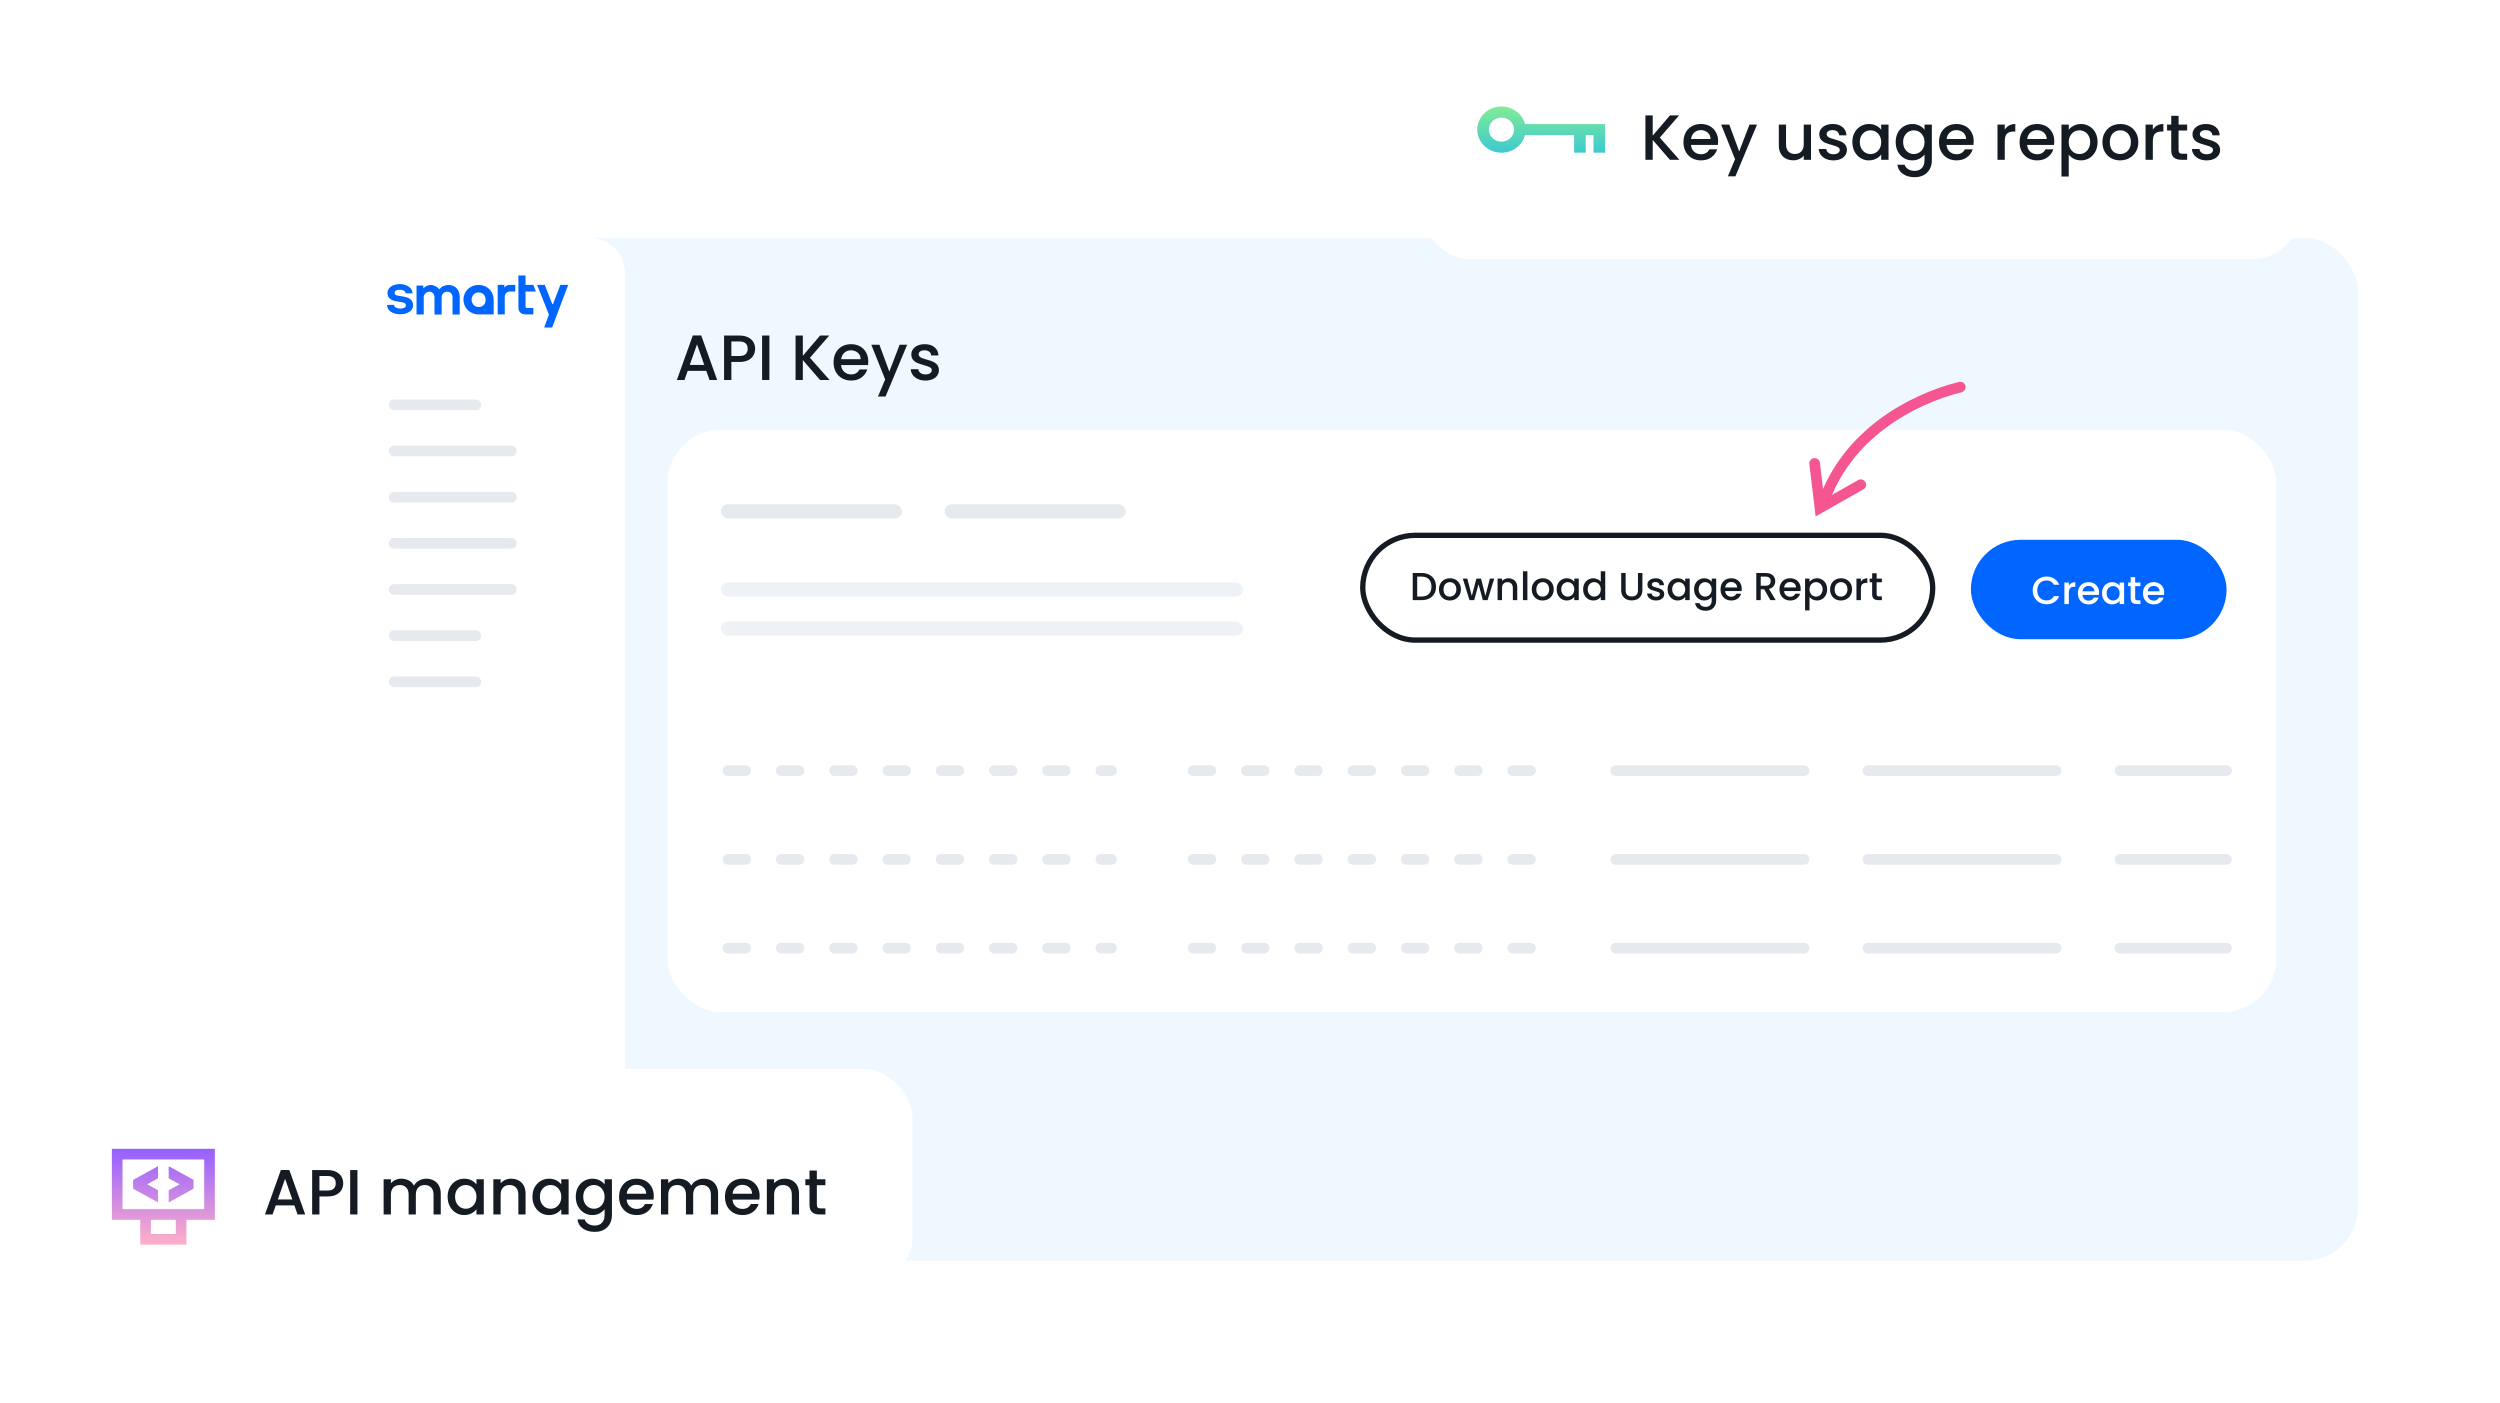 <svg width="704" height="395" viewBox="0 0 704 395" fill="none" xmlns="http://www.w3.org/2000/svg">
<g filter="url(#filter0_d_10022_366)">
<rect x="135" y="47" width="529" height="288" rx="15" fill="#EFF7FF"/>
<path d="M198.892 84.444H193.654L192.754 87H190.612L195.094 74.472H197.47L201.952 87H199.792L198.892 84.444ZM198.316 82.77L196.282 76.956L194.23 82.77H198.316ZM212.649 78.216C212.649 78.852 212.499 79.452 212.199 80.016C211.899 80.58 211.419 81.042 210.759 81.402C210.099 81.75 209.253 81.924 208.221 81.924H205.953V87H203.901V74.49H208.221C209.181 74.49 209.991 74.658 210.651 74.994C211.323 75.318 211.821 75.762 212.145 76.326C212.481 76.89 212.649 77.52 212.649 78.216ZM208.221 80.25C209.001 80.25 209.583 80.076 209.967 79.728C210.351 79.368 210.543 78.864 210.543 78.216C210.543 76.848 209.769 76.164 208.221 76.164H205.953V80.25H208.221ZM216.658 74.49V87H214.606V74.49H216.658ZM230.922 87L226.08 81.402V87H224.028V74.49H226.08V80.196L230.94 74.49H233.514L228.078 80.754L233.604 87H230.922ZM244.508 81.798C244.508 82.17 244.484 82.506 244.436 82.806H236.858C236.918 83.598 237.212 84.234 237.74 84.714C238.268 85.194 238.916 85.434 239.684 85.434C240.788 85.434 241.568 84.972 242.024 84.048H244.238C243.938 84.96 243.392 85.71 242.6 86.298C241.82 86.874 240.848 87.162 239.684 87.162C238.736 87.162 237.884 86.952 237.128 86.532C236.384 86.1 235.796 85.5 235.364 84.732C234.944 83.952 234.734 83.052 234.734 82.032C234.734 81.012 234.938 80.118 235.346 79.35C235.766 78.57 236.348 77.97 237.092 77.55C237.848 77.13 238.712 76.92 239.684 76.92C240.62 76.92 241.454 77.124 242.186 77.532C242.918 77.94 243.488 78.516 243.896 79.26C244.304 79.992 244.508 80.838 244.508 81.798ZM242.366 81.15C242.354 80.394 242.084 79.788 241.556 79.332C241.028 78.876 240.374 78.648 239.594 78.648C238.886 78.648 238.28 78.876 237.776 79.332C237.272 79.776 236.972 80.382 236.876 81.15H242.366ZM255.456 77.082L249.372 91.662H247.248L249.264 86.838L245.358 77.082H247.644L250.434 84.642L253.332 77.082H255.456ZM260.604 87.162C259.824 87.162 259.122 87.024 258.498 86.748C257.886 86.46 257.4 86.076 257.04 85.596C256.68 85.104 256.488 84.558 256.464 83.958H258.588C258.624 84.378 258.822 84.732 259.182 85.02C259.554 85.296 260.016 85.434 260.568 85.434C261.144 85.434 261.588 85.326 261.9 85.11C262.224 84.882 262.386 84.594 262.386 84.246C262.386 83.874 262.206 83.598 261.846 83.418C261.498 83.238 260.94 83.04 260.172 82.824C259.428 82.62 258.822 82.422 258.354 82.23C257.886 82.038 257.478 81.744 257.13 81.348C256.794 80.952 256.626 80.43 256.626 79.782C256.626 79.254 256.782 78.774 257.094 78.342C257.406 77.898 257.85 77.55 258.426 77.298C259.014 77.046 259.686 76.92 260.442 76.92C261.57 76.92 262.476 77.208 263.16 77.784C263.856 78.348 264.228 79.122 264.276 80.106H262.224C262.188 79.662 262.008 79.308 261.684 79.044C261.36 78.78 260.922 78.648 260.37 78.648C259.83 78.648 259.416 78.75 259.128 78.954C258.84 79.158 258.696 79.428 258.696 79.764C258.696 80.028 258.792 80.25 258.984 80.43C259.176 80.61 259.41 80.754 259.686 80.862C259.962 80.958 260.37 81.084 260.91 81.24C261.63 81.432 262.218 81.63 262.674 81.834C263.142 82.026 263.544 82.314 263.88 82.698C264.216 83.082 264.39 83.592 264.402 84.228C264.402 84.792 264.246 85.296 263.934 85.74C263.622 86.184 263.178 86.532 262.602 86.784C262.038 87.036 261.372 87.162 260.604 87.162Z" fill="#151B23"/>
<rect x="188" y="101" width="453" height="164" rx="15" fill="white"/>
<rect x="203" y="122" width="51" height="4" rx="2" fill="#E6E9ED"/>
<rect x="203" y="144.001" width="147" height="4" rx="2" fill="#EEF2F6"/>
<rect x="203" y="155.001" width="147" height="4" rx="2" fill="#EEF2F6"/>
<rect x="266" y="122" width="51" height="4" rx="2" fill="#E6E9ED"/>
<path d="M205 197H313" stroke="#E6E9ED" stroke-width="3" stroke-linecap="round" stroke-dasharray="5 10"/>
<path d="M205 222H313" stroke="#E6E9ED" stroke-width="3" stroke-linecap="round" stroke-dasharray="5 10"/>
<path d="M205 247H313" stroke="#E6E9ED" stroke-width="3" stroke-linecap="round" stroke-dasharray="5 10"/>
<path d="M336 197H436" stroke="#E6E9ED" stroke-width="3" stroke-linecap="round" stroke-dasharray="5 10"/>
<path d="M336 222H436" stroke="#E6E9ED" stroke-width="3" stroke-linecap="round" stroke-dasharray="5 10"/>
<path d="M336 247H436" stroke="#E6E9ED" stroke-width="3" stroke-linecap="round" stroke-dasharray="5 10"/>
<path d="M455 197H508" stroke="#E6E9ED" stroke-width="3" stroke-linecap="round"/>
<path d="M455 222H508" stroke="#E6E9ED" stroke-width="3" stroke-linecap="round"/>
<path d="M455 247H508" stroke="#E6E9ED" stroke-width="3" stroke-linecap="round"/>
<path d="M526 197H579" stroke="#E6E9ED" stroke-width="3" stroke-linecap="round"/>
<path d="M526 222H579" stroke="#E6E9ED" stroke-width="3" stroke-linecap="round"/>
<path d="M526 247H579" stroke="#E6E9ED" stroke-width="3" stroke-linecap="round"/>
<path d="M597 197H627" stroke="#E6E9ED" stroke-width="3" stroke-linecap="round"/>
<path d="M597 222H627" stroke="#E6E9ED" stroke-width="3" stroke-linecap="round"/>
<path d="M597 247H627" stroke="#E6E9ED" stroke-width="3" stroke-linecap="round"/>
<rect x="383.75" y="130.75" width="160.5" height="29.5" rx="14.75" stroke="#151B23" stroke-width="1.5"/>
<path d="M400.322 141.355C401.136 141.355 401.847 141.513 402.456 141.828C403.072 142.136 403.545 142.583 403.875 143.17C404.212 143.749 404.381 144.428 404.381 145.205C404.381 145.982 404.212 146.657 403.875 147.229C403.545 147.801 403.072 148.241 402.456 148.549C401.847 148.85 401.136 149 400.322 149H397.825V141.355H400.322ZM400.322 147.977C401.217 147.977 401.902 147.735 402.379 147.251C402.856 146.767 403.094 146.085 403.094 145.205C403.094 144.318 402.856 143.625 402.379 143.126C401.902 142.627 401.217 142.378 400.322 142.378H399.079V147.977H400.322ZM408.253 149.099C407.681 149.099 407.164 148.971 406.702 148.714C406.24 148.45 405.877 148.083 405.613 147.614C405.349 147.137 405.217 146.587 405.217 145.964C405.217 145.348 405.352 144.802 405.624 144.325C405.895 143.848 406.265 143.482 406.735 143.225C407.204 142.968 407.728 142.84 408.308 142.84C408.887 142.84 409.411 142.968 409.881 143.225C410.35 143.482 410.72 143.848 410.992 144.325C411.263 144.802 411.399 145.348 411.399 145.964C411.399 146.58 411.259 147.126 410.981 147.603C410.702 148.08 410.321 148.45 409.837 148.714C409.36 148.971 408.832 149.099 408.253 149.099ZM408.253 148.01C408.575 148.01 408.876 147.933 409.155 147.779C409.441 147.625 409.672 147.394 409.848 147.086C410.024 146.778 410.112 146.404 410.112 145.964C410.112 145.524 410.027 145.154 409.859 144.853C409.69 144.545 409.466 144.314 409.188 144.16C408.909 144.006 408.608 143.929 408.286 143.929C407.963 143.929 407.662 144.006 407.384 144.16C407.112 144.314 406.896 144.545 406.735 144.853C406.573 145.154 406.493 145.524 406.493 145.964C406.493 146.617 406.658 147.123 406.988 147.482C407.325 147.834 407.747 148.01 408.253 148.01ZM420.778 142.939L418.897 149H417.577L416.356 144.523L415.135 149H413.815L411.923 142.939H413.199L414.464 147.812L415.751 142.939H417.06L418.292 147.79L419.546 142.939H420.778ZM424.774 142.84C425.25 142.84 425.676 142.939 426.05 143.137C426.431 143.335 426.728 143.628 426.941 144.017C427.153 144.406 427.26 144.875 427.26 145.425V149H426.017V145.612C426.017 145.069 425.881 144.655 425.61 144.369C425.338 144.076 424.968 143.929 424.499 143.929C424.029 143.929 423.655 144.076 423.377 144.369C423.105 144.655 422.97 145.069 422.97 145.612V149H421.716V142.939H422.97V143.632C423.175 143.383 423.435 143.188 423.751 143.049C424.073 142.91 424.414 142.84 424.774 142.84ZM430.113 140.86V149H428.859V140.86H430.113ZM434.389 149.099C433.817 149.099 433.3 148.971 432.838 148.714C432.376 148.45 432.013 148.083 431.749 147.614C431.485 147.137 431.353 146.587 431.353 145.964C431.353 145.348 431.488 144.802 431.76 144.325C432.031 143.848 432.401 143.482 432.871 143.225C433.34 142.968 433.864 142.84 434.444 142.84C435.023 142.84 435.547 142.968 436.017 143.225C436.486 143.482 436.856 143.848 437.128 144.325C437.399 144.802 437.535 145.348 437.535 145.964C437.535 146.58 437.395 147.126 437.117 147.603C436.838 148.08 436.457 148.45 435.973 148.714C435.496 148.971 434.968 149.099 434.389 149.099ZM434.389 148.01C434.711 148.01 435.012 147.933 435.291 147.779C435.577 147.625 435.808 147.394 435.984 147.086C436.16 146.778 436.248 146.404 436.248 145.964C436.248 145.524 436.163 145.154 435.995 144.853C435.826 144.545 435.602 144.314 435.324 144.16C435.045 144.006 434.744 143.929 434.422 143.929C434.099 143.929 433.798 144.006 433.52 144.16C433.248 144.314 433.032 144.545 432.871 144.853C432.709 145.154 432.629 145.524 432.629 145.964C432.629 146.617 432.794 147.123 433.124 147.482C433.461 147.834 433.883 148.01 434.389 148.01ZM438.356 145.942C438.356 145.333 438.481 144.794 438.73 144.325C438.987 143.856 439.332 143.493 439.764 143.236C440.204 142.972 440.688 142.84 441.216 142.84C441.693 142.84 442.107 142.935 442.459 143.126C442.819 143.309 443.105 143.54 443.317 143.819V142.939H444.582V149H443.317V148.098C443.105 148.384 442.815 148.622 442.448 148.813C442.082 149.004 441.664 149.099 441.194 149.099C440.674 149.099 440.197 148.967 439.764 148.703C439.332 148.432 438.987 148.058 438.73 147.581C438.481 147.097 438.356 146.551 438.356 145.942ZM443.317 145.964C443.317 145.546 443.229 145.183 443.053 144.875C442.885 144.567 442.661 144.332 442.382 144.171C442.104 144.01 441.803 143.929 441.48 143.929C441.158 143.929 440.857 144.01 440.578 144.171C440.3 144.325 440.072 144.556 439.896 144.864C439.728 145.165 439.643 145.524 439.643 145.942C439.643 146.36 439.728 146.727 439.896 147.042C440.072 147.357 440.3 147.599 440.578 147.768C440.864 147.929 441.165 148.01 441.48 148.01C441.803 148.01 442.104 147.929 442.382 147.768C442.661 147.607 442.885 147.372 443.053 147.064C443.229 146.749 443.317 146.382 443.317 145.964ZM445.811 145.942C445.811 145.333 445.936 144.794 446.185 144.325C446.442 143.856 446.787 143.493 447.219 143.236C447.659 142.972 448.147 142.84 448.682 142.84C449.078 142.84 449.467 142.928 449.848 143.104C450.237 143.273 450.545 143.5 450.772 143.786V140.86H452.037V149H450.772V148.087C450.567 148.38 450.281 148.622 449.914 148.813C449.555 149.004 449.141 149.099 448.671 149.099C448.143 149.099 447.659 148.967 447.219 148.703C446.787 148.432 446.442 148.058 446.185 147.581C445.936 147.097 445.811 146.551 445.811 145.942ZM450.772 145.964C450.772 145.546 450.684 145.183 450.508 144.875C450.34 144.567 450.116 144.332 449.837 144.171C449.559 144.01 449.258 143.929 448.935 143.929C448.613 143.929 448.312 144.01 448.033 144.171C447.755 144.325 447.527 144.556 447.351 144.864C447.183 145.165 447.098 145.524 447.098 145.942C447.098 146.36 447.183 146.727 447.351 147.042C447.527 147.357 447.755 147.599 448.033 147.768C448.319 147.929 448.62 148.01 448.935 148.01C449.258 148.01 449.559 147.929 449.837 147.768C450.116 147.607 450.34 147.372 450.508 147.064C450.684 146.749 450.772 146.382 450.772 145.964ZM457.785 141.355V146.228C457.785 146.807 457.935 147.244 458.236 147.537C458.544 147.83 458.969 147.977 459.512 147.977C460.062 147.977 460.487 147.83 460.788 147.537C461.096 147.244 461.25 146.807 461.25 146.228V141.355H462.504V146.206C462.504 146.829 462.368 147.357 462.097 147.79C461.825 148.223 461.462 148.545 461.008 148.758C460.553 148.971 460.051 149.077 459.501 149.077C458.951 149.077 458.448 148.971 457.994 148.758C457.546 148.545 457.191 148.223 456.927 147.79C456.663 147.357 456.531 146.829 456.531 146.206V141.355H457.785ZM466.337 149.099C465.86 149.099 465.431 149.015 465.05 148.846C464.676 148.67 464.379 148.435 464.159 148.142C463.939 147.841 463.821 147.508 463.807 147.141H465.105C465.127 147.398 465.248 147.614 465.468 147.79C465.695 147.959 465.977 148.043 466.315 148.043C466.667 148.043 466.938 147.977 467.129 147.845C467.327 147.706 467.426 147.53 467.426 147.317C467.426 147.09 467.316 146.921 467.096 146.811C466.883 146.701 466.542 146.58 466.073 146.448C465.618 146.323 465.248 146.202 464.962 146.085C464.676 145.968 464.426 145.788 464.214 145.546C464.008 145.304 463.906 144.985 463.906 144.589C463.906 144.266 464.001 143.973 464.192 143.709C464.382 143.438 464.654 143.225 465.006 143.071C465.365 142.917 465.776 142.84 466.238 142.84C466.927 142.84 467.481 143.016 467.899 143.368C468.324 143.713 468.551 144.186 468.581 144.787H467.327C467.305 144.516 467.195 144.299 466.997 144.138C466.799 143.977 466.531 143.896 466.194 143.896C465.864 143.896 465.611 143.958 465.435 144.083C465.259 144.208 465.171 144.373 465.171 144.578C465.171 144.739 465.229 144.875 465.347 144.985C465.464 145.095 465.607 145.183 465.776 145.249C465.944 145.308 466.194 145.385 466.524 145.48C466.964 145.597 467.323 145.718 467.602 145.843C467.888 145.96 468.133 146.136 468.339 146.371C468.544 146.606 468.65 146.917 468.658 147.306C468.658 147.651 468.562 147.959 468.372 148.23C468.181 148.501 467.91 148.714 467.558 148.868C467.213 149.022 466.806 149.099 466.337 149.099ZM469.595 145.942C469.595 145.333 469.719 144.794 469.969 144.325C470.225 143.856 470.57 143.493 471.003 143.236C471.443 142.972 471.927 142.84 472.455 142.84C472.931 142.84 473.346 142.935 473.698 143.126C474.057 143.309 474.343 143.54 474.556 143.819V142.939H475.821V149H474.556V148.098C474.343 148.384 474.053 148.622 473.687 148.813C473.32 149.004 472.902 149.099 472.433 149.099C471.912 149.099 471.435 148.967 471.003 148.703C470.57 148.432 470.225 148.058 469.969 147.581C469.719 147.097 469.595 146.551 469.595 145.942ZM474.556 145.964C474.556 145.546 474.468 145.183 474.292 144.875C474.123 144.567 473.899 144.332 473.621 144.171C473.342 144.01 473.041 143.929 472.719 143.929C472.396 143.929 472.095 144.01 471.817 144.171C471.538 144.325 471.311 144.556 471.135 144.864C470.966 145.165 470.882 145.524 470.882 145.942C470.882 146.36 470.966 146.727 471.135 147.042C471.311 147.357 471.538 147.599 471.817 147.768C472.103 147.929 472.403 148.01 472.719 148.01C473.041 148.01 473.342 147.929 473.621 147.768C473.899 147.607 474.123 147.372 474.292 147.064C474.468 146.749 474.556 146.382 474.556 145.964ZM479.91 142.84C480.379 142.84 480.793 142.935 481.153 143.126C481.519 143.309 481.805 143.54 482.011 143.819V142.939H483.276V149.099C483.276 149.656 483.158 150.151 482.924 150.584C482.689 151.024 482.348 151.369 481.901 151.618C481.461 151.867 480.933 151.992 480.317 151.992C479.495 151.992 478.813 151.798 478.271 151.409C477.728 151.028 477.42 150.507 477.347 149.847H478.59C478.685 150.162 478.887 150.415 479.195 150.606C479.51 150.804 479.884 150.903 480.317 150.903C480.823 150.903 481.23 150.749 481.538 150.441C481.853 150.133 482.011 149.686 482.011 149.099V148.087C481.798 148.373 481.508 148.615 481.142 148.813C480.782 149.004 480.372 149.099 479.91 149.099C479.382 149.099 478.898 148.967 478.458 148.703C478.025 148.432 477.68 148.058 477.424 147.581C477.174 147.097 477.05 146.551 477.05 145.942C477.05 145.333 477.174 144.794 477.424 144.325C477.68 143.856 478.025 143.493 478.458 143.236C478.898 142.972 479.382 142.84 479.91 142.84ZM482.011 145.964C482.011 145.546 481.923 145.183 481.747 144.875C481.578 144.567 481.354 144.332 481.076 144.171C480.797 144.01 480.496 143.929 480.174 143.929C479.851 143.929 479.55 144.01 479.272 144.171C478.993 144.325 478.766 144.556 478.59 144.864C478.421 145.165 478.337 145.524 478.337 145.942C478.337 146.36 478.421 146.727 478.59 147.042C478.766 147.357 478.993 147.599 479.272 147.768C479.558 147.929 479.858 148.01 480.174 148.01C480.496 148.01 480.797 147.929 481.076 147.768C481.354 147.607 481.578 147.372 481.747 147.064C481.923 146.749 482.011 146.382 482.011 145.964ZM490.478 145.821C490.478 146.048 490.463 146.254 490.434 146.437H485.803C485.839 146.921 486.019 147.31 486.342 147.603C486.664 147.896 487.06 148.043 487.53 148.043C488.204 148.043 488.681 147.761 488.96 147.196H490.313C490.129 147.753 489.796 148.212 489.312 148.571C488.835 148.923 488.241 149.099 487.53 149.099C486.95 149.099 486.43 148.971 485.968 148.714C485.513 148.45 485.154 148.083 484.89 147.614C484.633 147.137 484.505 146.587 484.505 145.964C484.505 145.341 484.629 144.794 484.879 144.325C485.135 143.848 485.491 143.482 485.946 143.225C486.408 142.968 486.936 142.84 487.53 142.84C488.102 142.84 488.611 142.965 489.059 143.214C489.506 143.463 489.854 143.815 490.104 144.27C490.353 144.717 490.478 145.234 490.478 145.821ZM489.169 145.425C489.161 144.963 488.996 144.593 488.674 144.314C488.351 144.035 487.951 143.896 487.475 143.896C487.042 143.896 486.672 144.035 486.364 144.314C486.056 144.585 485.872 144.956 485.814 145.425H489.169ZM498.54 149L496.78 145.942H495.823V149H494.569V141.355H497.209C497.796 141.355 498.291 141.458 498.694 141.663C499.105 141.868 499.409 142.143 499.607 142.488C499.812 142.833 499.915 143.218 499.915 143.643C499.915 144.142 499.768 144.596 499.475 145.007C499.189 145.41 498.745 145.685 498.144 145.832L500.036 149H498.54ZM495.823 144.941H497.209C497.678 144.941 498.03 144.824 498.265 144.589C498.507 144.354 498.628 144.039 498.628 143.643C498.628 143.247 498.511 142.939 498.276 142.719C498.041 142.492 497.686 142.378 497.209 142.378H495.823V144.941ZM507.074 145.821C507.074 146.048 507.06 146.254 507.03 146.437H502.399C502.436 146.921 502.616 147.31 502.938 147.603C503.261 147.896 503.657 148.043 504.126 148.043C504.801 148.043 505.278 147.761 505.556 147.196H506.909C506.726 147.753 506.392 148.212 505.908 148.571C505.432 148.923 504.838 149.099 504.126 149.099C503.547 149.099 503.026 148.971 502.564 148.714C502.11 148.45 501.75 148.083 501.486 147.614C501.23 147.137 501.101 146.587 501.101 145.964C501.101 145.341 501.226 144.794 501.475 144.325C501.732 143.848 502.088 143.482 502.542 143.225C503.004 142.968 503.532 142.84 504.126 142.84C504.698 142.84 505.208 142.965 505.655 143.214C506.103 143.463 506.451 143.815 506.7 144.27C506.95 144.717 507.074 145.234 507.074 145.821ZM505.765 145.425C505.758 144.963 505.593 144.593 505.27 144.314C504.948 144.035 504.548 143.896 504.071 143.896C503.639 143.896 503.268 144.035 502.96 144.314C502.652 144.585 502.469 144.956 502.41 145.425H505.765ZM509.562 143.83C509.775 143.551 510.065 143.317 510.431 143.126C510.798 142.935 511.212 142.84 511.674 142.84C512.202 142.84 512.683 142.972 513.115 143.236C513.555 143.493 513.9 143.856 514.149 144.325C514.399 144.794 514.523 145.333 514.523 145.942C514.523 146.551 514.399 147.097 514.149 147.581C513.9 148.058 513.555 148.432 513.115 148.703C512.683 148.967 512.202 149.099 511.674 149.099C511.212 149.099 510.802 149.007 510.442 148.824C510.083 148.633 509.79 148.399 509.562 148.12V151.882H508.308V142.939H509.562V143.83ZM513.247 145.942C513.247 145.524 513.159 145.165 512.983 144.864C512.815 144.556 512.587 144.325 512.301 144.171C512.023 144.01 511.722 143.929 511.399 143.929C511.084 143.929 510.783 144.01 510.497 144.171C510.219 144.332 509.991 144.567 509.815 144.875C509.647 145.183 509.562 145.546 509.562 145.964C509.562 146.382 509.647 146.749 509.815 147.064C509.991 147.372 510.219 147.607 510.497 147.768C510.783 147.929 511.084 148.01 511.399 148.01C511.722 148.01 512.023 147.929 512.301 147.768C512.587 147.599 512.815 147.357 512.983 147.042C513.159 146.727 513.247 146.36 513.247 145.942ZM518.392 149.099C517.82 149.099 517.303 148.971 516.841 148.714C516.379 148.45 516.016 148.083 515.752 147.614C515.488 147.137 515.356 146.587 515.356 145.964C515.356 145.348 515.492 144.802 515.763 144.325C516.035 143.848 516.405 143.482 516.874 143.225C517.344 142.968 517.868 142.84 518.447 142.84C519.027 142.84 519.551 142.968 520.02 143.225C520.49 143.482 520.86 143.848 521.131 144.325C521.403 144.802 521.538 145.348 521.538 145.964C521.538 146.58 521.399 147.126 521.12 147.603C520.842 148.08 520.46 148.45 519.976 148.714C519.5 148.971 518.972 149.099 518.392 149.099ZM518.392 148.01C518.715 148.01 519.016 147.933 519.294 147.779C519.58 147.625 519.811 147.394 519.987 147.086C520.163 146.778 520.251 146.404 520.251 145.964C520.251 145.524 520.167 145.154 519.998 144.853C519.83 144.545 519.606 144.314 519.327 144.16C519.049 144.006 518.748 143.929 518.425 143.929C518.103 143.929 517.802 144.006 517.523 144.16C517.252 144.314 517.036 144.545 516.874 144.853C516.713 145.154 516.632 145.524 516.632 145.964C516.632 146.617 516.797 147.123 517.127 147.482C517.465 147.834 517.886 148.01 518.392 148.01ZM524.032 143.819C524.215 143.511 524.457 143.273 524.758 143.104C525.066 142.928 525.429 142.84 525.847 142.84V144.138H525.528C525.037 144.138 524.663 144.263 524.406 144.512C524.157 144.761 524.032 145.194 524.032 145.81V149H522.778V142.939H524.032V143.819ZM528.463 143.962V147.317C528.463 147.544 528.514 147.709 528.617 147.812C528.727 147.907 528.91 147.955 529.167 147.955H529.937V149H528.947C528.382 149 527.949 148.868 527.649 148.604C527.348 148.34 527.198 147.911 527.198 147.317V143.962H526.483V142.939H527.198V141.432H528.463V142.939H529.937V143.962H528.463Z" fill="#151B23"/>
<rect x="555" y="132" width="72" height="28" rx="14" fill="#0066FF"/>
<path d="M572.407 146.258C572.407 145.51 572.579 144.839 572.924 144.245C573.276 143.651 573.749 143.189 574.343 142.859C574.944 142.521 575.601 142.353 576.312 142.353C577.126 142.353 577.848 142.554 578.479 142.958C579.117 143.354 579.579 143.918 579.865 144.652H578.358C578.16 144.248 577.885 143.948 577.533 143.75C577.181 143.552 576.774 143.453 576.312 143.453C575.806 143.453 575.355 143.566 574.959 143.794C574.563 144.021 574.251 144.347 574.024 144.773C573.804 145.198 573.694 145.693 573.694 146.258C573.694 146.822 573.804 147.317 574.024 147.743C574.251 148.168 574.563 148.498 574.959 148.733C575.355 148.96 575.806 149.074 576.312 149.074C576.774 149.074 577.181 148.975 577.533 148.777C577.885 148.579 578.16 148.278 578.358 147.875H579.865C579.579 148.608 579.117 149.173 578.479 149.569C577.848 149.965 577.126 150.163 576.312 150.163C575.593 150.163 574.937 149.998 574.343 149.668C573.749 149.33 573.276 148.865 572.924 148.271C572.579 147.677 572.407 147.006 572.407 146.258ZM582.587 144.916C582.77 144.608 583.012 144.369 583.313 144.201C583.621 144.025 583.984 143.937 584.402 143.937V145.235H584.083C583.591 145.235 583.217 145.359 582.961 145.609C582.711 145.858 582.587 146.291 582.587 146.907V150.097H581.333V144.036H582.587V144.916ZM591.109 146.918C591.109 147.145 591.095 147.35 591.065 147.534H586.434C586.471 148.018 586.651 148.406 586.973 148.7C587.296 148.993 587.692 149.14 588.161 149.14C588.836 149.14 589.313 148.857 589.591 148.293H590.944C590.761 148.85 590.427 149.308 589.943 149.668C589.467 150.02 588.873 150.196 588.161 150.196C587.582 150.196 587.061 150.067 586.599 149.811C586.145 149.547 585.785 149.18 585.521 148.711C585.265 148.234 585.136 147.684 585.136 147.061C585.136 146.437 585.261 145.891 585.51 145.422C585.767 144.945 586.123 144.578 586.577 144.322C587.039 144.065 587.567 143.937 588.161 143.937C588.733 143.937 589.243 144.061 589.69 144.311C590.138 144.56 590.486 144.912 590.735 145.367C590.985 145.814 591.109 146.331 591.109 146.918ZM589.8 146.522C589.793 146.06 589.628 145.689 589.305 145.411C588.983 145.132 588.583 144.993 588.106 144.993C587.674 144.993 587.303 145.132 586.995 145.411C586.687 145.682 586.504 146.052 586.445 146.522H589.8ZM591.926 147.039C591.926 146.43 592.05 145.891 592.3 145.422C592.556 144.952 592.901 144.589 593.334 144.333C593.774 144.069 594.258 143.937 594.786 143.937C595.262 143.937 595.677 144.032 596.029 144.223C596.388 144.406 596.674 144.637 596.887 144.916V144.036H598.152V150.097H596.887V149.195C596.674 149.481 596.384 149.719 596.018 149.91C595.651 150.1 595.233 150.196 594.764 150.196C594.243 150.196 593.766 150.064 593.334 149.8C592.901 149.528 592.556 149.154 592.3 148.678C592.05 148.194 591.926 147.647 591.926 147.039ZM596.887 147.061C596.887 146.643 596.799 146.28 596.623 145.972C596.454 145.664 596.23 145.429 595.952 145.268C595.673 145.106 595.372 145.026 595.05 145.026C594.727 145.026 594.426 145.106 594.148 145.268C593.869 145.422 593.642 145.653 593.466 145.961C593.297 146.261 593.213 146.621 593.213 147.039C593.213 147.457 593.297 147.823 593.466 148.139C593.642 148.454 593.869 148.696 594.148 148.865C594.434 149.026 594.734 149.107 595.05 149.107C595.372 149.107 595.673 149.026 595.952 148.865C596.23 148.703 596.454 148.469 596.623 148.161C596.799 147.845 596.887 147.479 596.887 147.061ZM601.262 145.059V148.414C601.262 148.641 601.313 148.806 601.416 148.909C601.526 149.004 601.709 149.052 601.966 149.052H602.736V150.097H601.746C601.181 150.097 600.748 149.965 600.448 149.701C600.147 149.437 599.997 149.008 599.997 148.414V145.059H599.282V144.036H599.997V142.529H601.262V144.036H602.736V145.059H601.262ZM609.446 146.918C609.446 147.145 609.432 147.35 609.402 147.534H604.771C604.808 148.018 604.988 148.406 605.31 148.7C605.633 148.993 606.029 149.14 606.498 149.14C607.173 149.14 607.65 148.857 607.928 148.293H609.281C609.098 148.85 608.764 149.308 608.28 149.668C607.804 150.02 607.21 150.196 606.498 150.196C605.919 150.196 605.398 150.067 604.936 149.811C604.482 149.547 604.122 149.18 603.858 148.711C603.602 148.234 603.473 147.684 603.473 147.061C603.473 146.437 603.598 145.891 603.847 145.422C604.104 144.945 604.46 144.578 604.914 144.322C605.376 144.065 605.904 143.937 606.498 143.937C607.07 143.937 607.58 144.061 608.027 144.311C608.475 144.56 608.823 144.912 609.072 145.367C609.322 145.814 609.446 146.331 609.446 146.918ZM608.137 146.522C608.13 146.06 607.965 145.689 607.642 145.411C607.32 145.132 606.92 144.993 606.443 144.993C606.011 144.993 605.64 145.132 605.332 145.411C605.024 145.682 604.841 146.052 604.782 146.522H608.137Z" fill="white"/>
<path d="M552 89C538 92.5 520 102.5 513.5 121.5" stroke="#F55591" stroke-width="3" stroke-linecap="round"/>
<path d="M511 110.5L512.5 123L524 116.5" stroke="#F55591" stroke-width="3" stroke-linecap="round"/>
<path d="M94 47H166C171.523 47 176 51.477 176 57V335H94V47Z" fill="white"/>
<path d="M111 94H134" stroke="#E6E9ED" stroke-width="3" stroke-linecap="round"/>
<path d="M111 107H144" stroke="#E6E9ED" stroke-width="3" stroke-linecap="round"/>
<path d="M111 120H144" stroke="#E6E9ED" stroke-width="3" stroke-linecap="round"/>
<path d="M111 133H144" stroke="#E6E9ED" stroke-width="3" stroke-linecap="round"/>
<path d="M111 146H144" stroke="#E6E9ED" stroke-width="3" stroke-linecap="round"/>
<path d="M111 159H134" stroke="#E6E9ED" stroke-width="3" stroke-linecap="round"/>
<path d="M111 172H134" stroke="#E6E9ED" stroke-width="3" stroke-linecap="round"/>
<path d="M119.325 63.754V68.562H117.293V60.397H119.198V61.164H119.279C119.651 60.757 120.371 60.246 121.323 60.246C122.276 60.246 123.356 60.908 123.658 61.454H123.739C124.32 60.629 125.353 60.246 126.364 60.246C127.955 60.246 129.453 61.431 129.453 63.521V68.574H127.432V63.765C127.432 62.906 126.945 62.139 125.957 62.139C124.97 62.139 124.366 62.917 124.366 63.765V68.574H122.345V63.765C122.345 62.604 121.59 62.139 120.87 62.139C120.15 62.139 119.302 62.848 119.302 63.765L119.325 63.754Z" fill="#0066FF"/>
<path d="M134.761 60.223C132.392 60.223 130.51 62.023 130.51 64.369C130.51 66.715 132.345 68.539 134.761 68.539H139.012V64.369C139.012 62 137.142 60.223 134.761 60.223ZM134.785 66.448C133.646 66.448 132.81 65.577 132.81 64.392C132.81 63.208 133.646 62.348 134.785 62.348C135.923 62.348 136.747 63.173 136.747 64.392C136.747 65.612 136.074 66.448 134.785 66.448Z" fill="#0066FF"/>
<path d="M112.705 68.492C110.731 68.492 109 67.586 109 65.844H110.974C110.974 66.587 111.915 66.889 112.705 66.889C113.495 66.889 114.296 66.692 114.296 66.007C114.296 65.321 113.716 65.205 113.123 65.101L111.822 64.88C110.312 64.683 109.105 64.009 109.105 62.487C109.105 60.966 110.719 59.99 112.589 59.99C114.459 59.99 116.178 61.059 116.178 62.603H114.203C114.203 61.883 113.39 61.593 112.589 61.593C111.788 61.593 111.114 61.825 111.114 62.453C111.114 63.08 111.695 63.219 112.229 63.277L113.576 63.51C115.179 63.753 116.329 64.404 116.329 66.007C116.329 67.609 114.563 68.492 112.717 68.492H112.705Z" fill="#0066FF"/>
<path d="M160 60.223L155.482 72.232H153.24L154.564 68.585L151.243 60.223H153.414L155.517 65.624H155.726L157.793 60.223H160Z" fill="#0066FF"/>
<path d="M150.186 66.739V68.539H148.025C146.782 68.539 145.981 67.865 145.981 66.623V57.575H147.99V60.223H150.197L150.906 62.093H147.99V66.193C147.99 66.576 148.118 66.739 148.513 66.739H150.197H150.186Z" fill="#0066FF"/>
<path d="M142.137 63.695V68.539H140.15V60.223H142.032V60.931H142.113C142.473 60.397 142.984 60.223 143.612 60.223H145.098V62.093H143.728C142.857 62.093 142.137 62.499 142.137 63.707V63.695Z" fill="#0066FF"/>
</g>
<g filter="url(#filter1_d_10022_366)">
<rect x="10" y="305" width="245" height="61" rx="14" fill="white"/>
</g>
<path d="M82.892 339.444H77.654L76.754 342H74.612L79.094 329.472H81.47L85.952 342H83.792L82.892 339.444ZM82.316 337.77L80.282 331.956L78.23 337.77H82.316ZM96.649 333.216C96.649 333.852 96.499 334.452 96.199 335.016C95.899 335.58 95.419 336.042 94.759 336.402C94.099 336.75 93.253 336.924 92.221 336.924H89.953V342H87.901V329.49H92.221C93.181 329.49 93.991 329.658 94.651 329.994C95.323 330.318 95.821 330.762 96.145 331.326C96.481 331.89 96.649 332.52 96.649 333.216ZM92.221 335.25C93.001 335.25 93.583 335.076 93.967 334.728C94.351 334.368 94.543 333.864 94.543 333.216C94.543 331.848 93.769 331.164 92.221 331.164H89.953V335.25H92.221ZM100.658 329.49V342H98.606V329.49H100.658ZM120.034 331.92C120.814 331.92 121.51 332.082 122.122 332.406C122.746 332.73 123.232 333.21 123.58 333.846C123.94 334.482 124.12 335.25 124.12 336.15V342H122.086V336.456C122.086 335.568 121.864 334.89 121.42 334.422C120.976 333.942 120.37 333.702 119.602 333.702C118.834 333.702 118.222 333.942 117.766 334.422C117.322 334.89 117.1 335.568 117.1 336.456V342H115.066V336.456C115.066 335.568 114.844 334.89 114.4 334.422C113.956 333.942 113.35 333.702 112.582 333.702C111.814 333.702 111.202 333.942 110.746 334.422C110.302 334.89 110.08 335.568 110.08 336.456V342H108.028V332.082H110.08V333.216C110.416 332.808 110.842 332.49 111.358 332.262C111.874 332.034 112.426 331.92 113.014 331.92C113.806 331.92 114.514 332.088 115.138 332.424C115.762 332.76 116.242 333.246 116.578 333.882C116.878 333.282 117.346 332.808 117.982 332.46C118.618 332.1 119.302 331.92 120.034 331.92ZM126.047 336.996C126.047 336 126.251 335.118 126.659 334.35C127.079 333.582 127.643 332.988 128.351 332.568C129.071 332.136 129.863 331.92 130.727 331.92C131.507 331.92 132.185 332.076 132.761 332.388C133.349 332.688 133.817 333.066 134.165 333.522V332.082H136.235V342H134.165V340.524C133.817 340.992 133.343 341.382 132.743 341.694C132.143 342.006 131.459 342.162 130.691 342.162C129.839 342.162 129.059 341.946 128.351 341.514C127.643 341.07 127.079 340.458 126.659 339.678C126.251 338.886 126.047 337.992 126.047 336.996ZM134.165 337.032C134.165 336.348 134.021 335.754 133.733 335.25C133.457 334.746 133.091 334.362 132.635 334.098C132.179 333.834 131.687 333.702 131.159 333.702C130.631 333.702 130.139 333.834 129.683 334.098C129.227 334.35 128.855 334.728 128.567 335.232C128.291 335.724 128.153 336.312 128.153 336.996C128.153 337.68 128.291 338.28 128.567 338.796C128.855 339.312 129.227 339.708 129.683 339.984C130.151 340.248 130.643 340.38 131.159 340.38C131.687 340.38 132.179 340.248 132.635 339.984C133.091 339.72 133.457 339.336 133.733 338.832C134.021 338.316 134.165 337.716 134.165 337.032ZM143.934 331.92C144.714 331.92 145.41 332.082 146.022 332.406C146.646 332.73 147.132 333.21 147.48 333.846C147.828 334.482 148.002 335.25 148.002 336.15V342H145.968V336.456C145.968 335.568 145.746 334.89 145.302 334.422C144.858 333.942 144.252 333.702 143.484 333.702C142.716 333.702 142.104 333.942 141.648 334.422C141.204 334.89 140.982 335.568 140.982 336.456V342H138.93V332.082H140.982V333.216C141.318 332.808 141.744 332.49 142.26 332.262C142.788 332.034 143.346 331.92 143.934 331.92ZM149.936 336.996C149.936 336 150.14 335.118 150.548 334.35C150.968 333.582 151.532 332.988 152.24 332.568C152.96 332.136 153.752 331.92 154.616 331.92C155.396 331.92 156.074 332.076 156.65 332.388C157.238 332.688 157.706 333.066 158.054 333.522V332.082H160.124V342H158.054V340.524C157.706 340.992 157.232 341.382 156.632 341.694C156.032 342.006 155.348 342.162 154.58 342.162C153.728 342.162 152.948 341.946 152.24 341.514C151.532 341.07 150.968 340.458 150.548 339.678C150.14 338.886 149.936 337.992 149.936 336.996ZM158.054 337.032C158.054 336.348 157.91 335.754 157.622 335.25C157.346 334.746 156.98 334.362 156.524 334.098C156.068 333.834 155.576 333.702 155.048 333.702C154.52 333.702 154.028 333.834 153.572 334.098C153.116 334.35 152.744 334.728 152.456 335.232C152.18 335.724 152.042 336.312 152.042 336.996C152.042 337.68 152.18 338.28 152.456 338.796C152.744 339.312 153.116 339.708 153.572 339.984C154.04 340.248 154.532 340.38 155.048 340.38C155.576 340.38 156.068 340.248 156.524 339.984C156.98 339.72 157.346 339.336 157.622 338.832C157.91 338.316 158.054 337.716 158.054 337.032ZM166.815 331.92C167.583 331.92 168.261 332.076 168.849 332.388C169.449 332.688 169.917 333.066 170.253 333.522V332.082H172.323V342.162C172.323 343.074 172.131 343.884 171.747 344.592C171.363 345.312 170.805 345.876 170.073 346.284C169.353 346.692 168.489 346.896 167.481 346.896C166.137 346.896 165.021 346.578 164.133 345.942C163.245 345.318 162.741 344.466 162.621 343.386H164.655C164.811 343.902 165.141 344.316 165.645 344.628C166.161 344.952 166.773 345.114 167.481 345.114C168.309 345.114 168.975 344.862 169.479 344.358C169.995 343.854 170.253 343.122 170.253 342.162V340.506C169.905 340.974 169.431 341.37 168.831 341.694C168.243 342.006 167.571 342.162 166.815 342.162C165.951 342.162 165.159 341.946 164.439 341.514C163.731 341.07 163.167 340.458 162.747 339.678C162.339 338.886 162.135 337.992 162.135 336.996C162.135 336 162.339 335.118 162.747 334.35C163.167 333.582 163.731 332.988 164.439 332.568C165.159 332.136 165.951 331.92 166.815 331.92ZM170.253 337.032C170.253 336.348 170.109 335.754 169.821 335.25C169.545 334.746 169.179 334.362 168.723 334.098C168.267 333.834 167.775 333.702 167.247 333.702C166.719 333.702 166.227 333.834 165.771 334.098C165.315 334.35 164.943 334.728 164.655 335.232C164.379 335.724 164.241 336.312 164.241 336.996C164.241 337.68 164.379 338.28 164.655 338.796C164.943 339.312 165.315 339.708 165.771 339.984C166.239 340.248 166.731 340.38 167.247 340.38C167.775 340.38 168.267 340.248 168.723 339.984C169.179 339.72 169.545 339.336 169.821 338.832C170.109 338.316 170.253 337.716 170.253 337.032ZM184.108 336.798C184.108 337.17 184.084 337.506 184.036 337.806H176.458C176.518 338.598 176.812 339.234 177.34 339.714C177.868 340.194 178.516 340.434 179.284 340.434C180.388 340.434 181.168 339.972 181.624 339.048H183.838C183.538 339.96 182.992 340.71 182.2 341.298C181.42 341.874 180.448 342.162 179.284 342.162C178.336 342.162 177.484 341.952 176.728 341.532C175.984 341.1 175.396 340.5 174.964 339.732C174.544 338.952 174.334 338.052 174.334 337.032C174.334 336.012 174.538 335.118 174.946 334.35C175.366 333.57 175.948 332.97 176.692 332.55C177.448 332.13 178.312 331.92 179.284 331.92C180.22 331.92 181.054 332.124 181.786 332.532C182.518 332.94 183.088 333.516 183.496 334.26C183.904 334.992 184.108 335.838 184.108 336.798ZM181.966 336.15C181.954 335.394 181.684 334.788 181.156 334.332C180.628 333.876 179.974 333.648 179.194 333.648C178.486 333.648 177.88 333.876 177.376 334.332C176.872 334.776 176.572 335.382 176.476 336.15H181.966ZM198.133 331.92C198.913 331.92 199.609 332.082 200.221 332.406C200.845 332.73 201.331 333.21 201.679 333.846C202.039 334.482 202.219 335.25 202.219 336.15V342H200.185V336.456C200.185 335.568 199.963 334.89 199.519 334.422C199.075 333.942 198.469 333.702 197.701 333.702C196.933 333.702 196.321 333.942 195.865 334.422C195.421 334.89 195.199 335.568 195.199 336.456V342H193.165V336.456C193.165 335.568 192.943 334.89 192.499 334.422C192.055 333.942 191.449 333.702 190.681 333.702C189.913 333.702 189.301 333.942 188.845 334.422C188.401 334.89 188.179 335.568 188.179 336.456V342H186.127V332.082H188.179V333.216C188.515 332.808 188.941 332.49 189.457 332.262C189.973 332.034 190.525 331.92 191.113 331.92C191.905 331.92 192.613 332.088 193.237 332.424C193.861 332.76 194.341 333.246 194.677 333.882C194.977 333.282 195.445 332.808 196.081 332.46C196.717 332.1 197.401 331.92 198.133 331.92ZM213.92 336.798C213.92 337.17 213.896 337.506 213.848 337.806H206.27C206.33 338.598 206.624 339.234 207.152 339.714C207.68 340.194 208.328 340.434 209.096 340.434C210.2 340.434 210.98 339.972 211.436 339.048H213.65C213.35 339.96 212.804 340.71 212.012 341.298C211.232 341.874 210.26 342.162 209.096 342.162C208.148 342.162 207.296 341.952 206.54 341.532C205.796 341.1 205.208 340.5 204.776 339.732C204.356 338.952 204.146 338.052 204.146 337.032C204.146 336.012 204.35 335.118 204.758 334.35C205.178 333.57 205.76 332.97 206.504 332.55C207.26 332.13 208.124 331.92 209.096 331.92C210.032 331.92 210.866 332.124 211.598 332.532C212.33 332.94 212.9 333.516 213.308 334.26C213.716 334.992 213.92 335.838 213.92 336.798ZM211.778 336.15C211.766 335.394 211.496 334.788 210.968 334.332C210.44 333.876 209.786 333.648 209.006 333.648C208.298 333.648 207.692 333.876 207.188 334.332C206.684 334.776 206.384 335.382 206.288 336.15H211.778ZM220.944 331.92C221.724 331.92 222.42 332.082 223.032 332.406C223.656 332.73 224.142 333.21 224.49 333.846C224.838 334.482 225.012 335.25 225.012 336.15V342H222.978V336.456C222.978 335.568 222.756 334.89 222.312 334.422C221.868 333.942 221.262 333.702 220.494 333.702C219.726 333.702 219.114 333.942 218.658 334.422C218.214 334.89 217.992 335.568 217.992 336.456V342H215.94V332.082H217.992V333.216C218.328 332.808 218.754 332.49 219.27 332.262C219.798 332.034 220.356 331.92 220.944 331.92ZM230.023 333.756V339.246C230.023 339.618 230.107 339.888 230.275 340.056C230.455 340.212 230.755 340.29 231.175 340.29H232.435V342H230.815C229.891 342 229.183 341.784 228.691 341.352C228.199 340.92 227.953 340.218 227.953 339.246V333.756H226.783V332.082H227.953V329.616H230.023V332.082H232.435V333.756H230.023Z" fill="#151B23"/>
<path d="M60.5 343.5H52.5V350.5H39.5V343.5H31.5V323.5H60.5V343.5ZM42.5 347.5H49.5V343.5H42.5V347.5ZM34.5 340.5H57.5V326.5H34.5V340.5ZM44.5 331.818L44.241 331.961L41.446 333.497L44.241 335.035L44.5 335.177V338.601L37.5 334.751V332.244L37.759 332.103L44.5 328.395V331.818ZM54.241 332.103L54.5 332.244V334.751L47.5 338.601V335.177L47.759 335.035L50.553 333.497L47.5 331.818V328.395L54.241 332.103Z" fill="url(#paint0_linear_10022_366)"/>
<g filter="url(#filter2_d_10022_366)">
<rect x="398" y="8" width="248" height="61" rx="14" fill="white"/>
</g>
<path d="M470.244 45L465.402 39.402V45H463.35V32.49H465.402V38.196L470.262 32.49H472.836L467.4 38.754L472.926 45H470.244ZM483.831 39.798C483.831 40.17 483.807 40.506 483.759 40.806H476.181C476.241 41.598 476.535 42.234 477.063 42.714C477.591 43.194 478.239 43.434 479.007 43.434C480.111 43.434 480.891 42.972 481.347 42.048H483.561C483.261 42.96 482.715 43.71 481.923 44.298C481.143 44.874 480.171 45.162 479.007 45.162C478.059 45.162 477.207 44.952 476.451 44.532C475.707 44.1 475.119 43.5 474.687 42.732C474.267 41.952 474.057 41.052 474.057 40.032C474.057 39.012 474.261 38.118 474.669 37.35C475.089 36.57 475.671 35.97 476.415 35.55C477.171 35.13 478.035 34.92 479.007 34.92C479.943 34.92 480.777 35.124 481.509 35.532C482.241 35.94 482.811 36.516 483.219 37.26C483.627 37.992 483.831 38.838 483.831 39.798ZM481.689 39.15C481.677 38.394 481.407 37.788 480.879 37.332C480.351 36.876 479.697 36.648 478.917 36.648C478.209 36.648 477.603 36.876 477.099 37.332C476.595 37.776 476.295 38.382 476.199 39.15H481.689ZM494.778 35.082L488.694 49.662H486.57L488.586 44.838L484.68 35.082H486.966L489.756 42.642L492.654 35.082H494.778ZM509.984 35.082V45H507.932V43.83C507.608 44.238 507.182 44.562 506.654 44.802C506.138 45.03 505.586 45.144 504.998 45.144C504.218 45.144 503.516 44.982 502.892 44.658C502.28 44.334 501.794 43.854 501.434 43.218C501.086 42.582 500.912 41.814 500.912 40.914V35.082H502.946V40.608C502.946 41.496 503.168 42.18 503.612 42.66C504.056 43.128 504.662 43.362 505.43 43.362C506.198 43.362 506.804 43.128 507.248 42.66C507.704 42.18 507.932 41.496 507.932 40.608V35.082H509.984ZM516.292 45.162C515.512 45.162 514.81 45.024 514.186 44.748C513.574 44.46 513.088 44.076 512.728 43.596C512.368 43.104 512.176 42.558 512.152 41.958H514.276C514.312 42.378 514.51 42.732 514.87 43.02C515.242 43.296 515.704 43.434 516.256 43.434C516.832 43.434 517.276 43.326 517.588 43.11C517.912 42.882 518.074 42.594 518.074 42.246C518.074 41.874 517.894 41.598 517.534 41.418C517.186 41.238 516.628 41.04 515.86 40.824C515.116 40.62 514.51 40.422 514.042 40.23C513.574 40.038 513.166 39.744 512.818 39.348C512.482 38.952 512.314 38.43 512.314 37.782C512.314 37.254 512.47 36.774 512.782 36.342C513.094 35.898 513.538 35.55 514.114 35.298C514.702 35.046 515.374 34.92 516.13 34.92C517.258 34.92 518.164 35.208 518.848 35.784C519.544 36.348 519.916 37.122 519.964 38.106H517.912C517.876 37.662 517.696 37.308 517.372 37.044C517.048 36.78 516.61 36.648 516.058 36.648C515.518 36.648 515.104 36.75 514.816 36.954C514.528 37.158 514.384 37.428 514.384 37.764C514.384 38.028 514.48 38.25 514.672 38.43C514.864 38.61 515.098 38.754 515.374 38.862C515.65 38.958 516.058 39.084 516.598 39.24C517.318 39.432 517.906 39.63 518.362 39.834C518.83 40.026 519.232 40.314 519.568 40.698C519.904 41.082 520.078 41.592 520.09 42.228C520.09 42.792 519.934 43.296 519.622 43.74C519.31 44.184 518.866 44.532 518.29 44.784C517.726 45.036 517.06 45.162 516.292 45.162ZM521.623 39.996C521.623 39 521.827 38.118 522.235 37.35C522.655 36.582 523.219 35.988 523.927 35.568C524.647 35.136 525.439 34.92 526.303 34.92C527.083 34.92 527.761 35.076 528.337 35.388C528.925 35.688 529.393 36.066 529.741 36.522V35.082H531.811V45H529.741V43.524C529.393 43.992 528.919 44.382 528.319 44.694C527.719 45.006 527.035 45.162 526.267 45.162C525.415 45.162 524.635 44.946 523.927 44.514C523.219 44.07 522.655 43.458 522.235 42.678C521.827 41.886 521.623 40.992 521.623 39.996ZM529.741 40.032C529.741 39.348 529.597 38.754 529.309 38.25C529.033 37.746 528.667 37.362 528.211 37.098C527.755 36.834 527.263 36.702 526.735 36.702C526.207 36.702 525.715 36.834 525.259 37.098C524.803 37.35 524.431 37.728 524.143 38.232C523.867 38.724 523.729 39.312 523.729 39.996C523.729 40.68 523.867 41.28 524.143 41.796C524.431 42.312 524.803 42.708 525.259 42.984C525.727 43.248 526.219 43.38 526.735 43.38C527.263 43.38 527.755 43.248 528.211 42.984C528.667 42.72 529.033 42.336 529.309 41.832C529.597 41.316 529.741 40.716 529.741 40.032ZM538.502 34.92C539.27 34.92 539.948 35.076 540.536 35.388C541.136 35.688 541.604 36.066 541.94 36.522V35.082H544.01V45.162C544.01 46.074 543.818 46.884 543.434 47.592C543.05 48.312 542.492 48.876 541.76 49.284C541.04 49.692 540.176 49.896 539.168 49.896C537.824 49.896 536.708 49.578 535.82 48.942C534.932 48.318 534.428 47.466 534.308 46.386H536.342C536.498 46.902 536.828 47.316 537.332 47.628C537.848 47.952 538.46 48.114 539.168 48.114C539.996 48.114 540.662 47.862 541.166 47.358C541.682 46.854 541.94 46.122 541.94 45.162V43.506C541.592 43.974 541.118 44.37 540.518 44.694C539.93 45.006 539.258 45.162 538.502 45.162C537.638 45.162 536.846 44.946 536.126 44.514C535.418 44.07 534.854 43.458 534.434 42.678C534.026 41.886 533.822 40.992 533.822 39.996C533.822 39 534.026 38.118 534.434 37.35C534.854 36.582 535.418 35.988 536.126 35.568C536.846 35.136 537.638 34.92 538.502 34.92ZM541.94 40.032C541.94 39.348 541.796 38.754 541.508 38.25C541.232 37.746 540.866 37.362 540.41 37.098C539.954 36.834 539.462 36.702 538.934 36.702C538.406 36.702 537.914 36.834 537.458 37.098C537.002 37.35 536.63 37.728 536.342 38.232C536.066 38.724 535.928 39.312 535.928 39.996C535.928 40.68 536.066 41.28 536.342 41.796C536.63 42.312 537.002 42.708 537.458 42.984C537.926 43.248 538.418 43.38 538.934 43.38C539.462 43.38 539.954 43.248 540.41 42.984C540.866 42.72 541.232 42.336 541.508 41.832C541.796 41.316 541.94 40.716 541.94 40.032ZM555.795 39.798C555.795 40.17 555.771 40.506 555.723 40.806H548.145C548.205 41.598 548.499 42.234 549.027 42.714C549.555 43.194 550.203 43.434 550.971 43.434C552.075 43.434 552.855 42.972 553.311 42.048H555.525C555.225 42.96 554.679 43.71 553.887 44.298C553.107 44.874 552.135 45.162 550.971 45.162C550.023 45.162 549.171 44.952 548.415 44.532C547.671 44.1 547.083 43.5 546.651 42.732C546.231 41.952 546.021 41.052 546.021 40.032C546.021 39.012 546.225 38.118 546.633 37.35C547.053 36.57 547.635 35.97 548.379 35.55C549.135 35.13 549.999 34.92 550.971 34.92C551.907 34.92 552.741 35.124 553.473 35.532C554.205 35.94 554.775 36.516 555.183 37.26C555.591 37.992 555.795 38.838 555.795 39.798ZM553.653 39.15C553.641 38.394 553.371 37.788 552.843 37.332C552.315 36.876 551.661 36.648 550.881 36.648C550.173 36.648 549.567 36.876 549.063 37.332C548.559 37.776 548.259 38.382 548.163 39.15H553.653ZM564.543 36.522C564.843 36.018 565.239 35.628 565.731 35.352C566.235 35.064 566.829 34.92 567.513 34.92V37.044H566.991C566.187 37.044 565.575 37.248 565.155 37.656C564.747 38.064 564.543 38.772 564.543 39.78V45H562.491V35.082H564.543V36.522ZM578.489 39.798C578.489 40.17 578.465 40.506 578.417 40.806H570.839C570.899 41.598 571.193 42.234 571.721 42.714C572.249 43.194 572.897 43.434 573.665 43.434C574.769 43.434 575.549 42.972 576.005 42.048H578.219C577.919 42.96 577.373 43.71 576.581 44.298C575.801 44.874 574.829 45.162 573.665 45.162C572.717 45.162 571.865 44.952 571.109 44.532C570.365 44.1 569.777 43.5 569.345 42.732C568.925 41.952 568.715 41.052 568.715 40.032C568.715 39.012 568.919 38.118 569.327 37.35C569.747 36.57 570.329 35.97 571.073 35.55C571.829 35.13 572.693 34.92 573.665 34.92C574.601 34.92 575.435 35.124 576.167 35.532C576.899 35.94 577.469 36.516 577.877 37.26C578.285 37.992 578.489 38.838 578.489 39.798ZM576.347 39.15C576.335 38.394 576.065 37.788 575.537 37.332C575.009 36.876 574.355 36.648 573.575 36.648C572.867 36.648 572.261 36.876 571.757 37.332C571.253 37.776 570.953 38.382 570.857 39.15H576.347ZM582.56 36.54C582.908 36.084 583.382 35.7 583.982 35.388C584.582 35.076 585.26 34.92 586.016 34.92C586.88 34.92 587.666 35.136 588.374 35.568C589.094 35.988 589.658 36.582 590.066 37.35C590.474 38.118 590.678 39 590.678 39.996C590.678 40.992 590.474 41.886 590.066 42.678C589.658 43.458 589.094 44.07 588.374 44.514C587.666 44.946 586.88 45.162 586.016 45.162C585.26 45.162 584.588 45.012 584 44.712C583.412 44.4 582.932 44.016 582.56 43.56V49.716H580.508V35.082H582.56V36.54ZM588.59 39.996C588.59 39.312 588.446 38.724 588.158 38.232C587.882 37.728 587.51 37.35 587.042 37.098C586.586 36.834 586.094 36.702 585.566 36.702C585.05 36.702 584.558 36.834 584.09 37.098C583.634 37.362 583.262 37.746 582.974 38.25C582.698 38.754 582.56 39.348 582.56 40.032C582.56 40.716 582.698 41.316 582.974 41.832C583.262 42.336 583.634 42.72 584.09 42.984C584.558 43.248 585.05 43.38 585.566 43.38C586.094 43.38 586.586 43.248 587.042 42.984C587.51 42.708 587.882 42.312 588.158 41.796C588.446 41.28 588.59 40.68 588.59 39.996ZM597.009 45.162C596.073 45.162 595.227 44.952 594.471 44.532C593.715 44.1 593.121 43.5 592.689 42.732C592.257 41.952 592.041 41.052 592.041 40.032C592.041 39.024 592.263 38.13 592.707 37.35C593.151 36.57 593.757 35.97 594.525 35.55C595.293 35.13 596.151 34.92 597.099 34.92C598.047 34.92 598.905 35.13 599.673 35.55C600.441 35.97 601.047 36.57 601.491 37.35C601.935 38.13 602.157 39.024 602.157 40.032C602.157 41.04 601.929 41.934 601.473 42.714C601.017 43.494 600.393 44.1 599.601 44.532C598.821 44.952 597.957 45.162 597.009 45.162ZM597.009 43.38C597.537 43.38 598.029 43.254 598.485 43.002C598.953 42.75 599.331 42.372 599.619 41.868C599.907 41.364 600.051 40.752 600.051 40.032C600.051 39.312 599.913 38.706 599.637 38.214C599.361 37.71 598.995 37.332 598.539 37.08C598.083 36.828 597.591 36.702 597.063 36.702C596.535 36.702 596.043 36.828 595.587 37.08C595.143 37.332 594.789 37.71 594.525 38.214C594.261 38.706 594.129 39.312 594.129 40.032C594.129 41.1 594.399 41.928 594.939 42.516C595.491 43.092 596.181 43.38 597.009 43.38ZM606.238 36.522C606.538 36.018 606.934 35.628 607.426 35.352C607.93 35.064 608.524 34.92 609.208 34.92V37.044H608.686C607.882 37.044 607.27 37.248 606.85 37.656C606.442 38.064 606.238 38.772 606.238 39.78V45H604.186V35.082H606.238V36.522ZM613.488 36.756V42.246C613.488 42.618 613.572 42.888 613.74 43.056C613.92 43.212 614.22 43.29 614.64 43.29H615.9V45H614.28C613.356 45 612.648 44.784 612.156 44.352C611.664 43.92 611.418 43.218 611.418 42.246V36.756H610.248V35.082H611.418V32.616H613.488V35.082H615.9V36.756H613.488ZM621.391 45.162C620.611 45.162 619.909 45.024 619.285 44.748C618.673 44.46 618.187 44.076 617.827 43.596C617.467 43.104 617.275 42.558 617.251 41.958H619.375C619.411 42.378 619.609 42.732 619.969 43.02C620.341 43.296 620.803 43.434 621.355 43.434C621.931 43.434 622.375 43.326 622.687 43.11C623.011 42.882 623.173 42.594 623.173 42.246C623.173 41.874 622.993 41.598 622.633 41.418C622.285 41.238 621.727 41.04 620.959 40.824C620.215 40.62 619.609 40.422 619.141 40.23C618.673 40.038 618.265 39.744 617.917 39.348C617.581 38.952 617.413 38.43 617.413 37.782C617.413 37.254 617.569 36.774 617.881 36.342C618.193 35.898 618.637 35.55 619.213 35.298C619.801 35.046 620.473 34.92 621.229 34.92C622.357 34.92 623.263 35.208 623.947 35.784C624.643 36.348 625.015 37.122 625.063 38.106H623.011C622.975 37.662 622.795 37.308 622.471 37.044C622.147 36.78 621.709 36.648 621.157 36.648C620.617 36.648 620.203 36.75 619.915 36.954C619.627 37.158 619.483 37.428 619.483 37.764C619.483 38.028 619.579 38.25 619.771 38.43C619.963 38.61 620.197 38.754 620.473 38.862C620.749 38.958 621.157 39.084 621.697 39.24C622.417 39.432 623.005 39.63 623.461 39.834C623.929 40.026 624.331 40.314 624.667 40.698C625.003 41.082 625.177 41.592 625.189 42.228C625.189 42.792 625.033 43.296 624.721 43.74C624.409 44.184 623.965 44.532 623.389 44.784C622.825 45.036 622.159 45.162 621.391 45.162Z" fill="#151B23"/>
<path d="M422.818 30C426.02 30 428.705 32.104 429.438 34.94H452V43H448.727V38.06H446.545V43H443.273V38.06H429.438C428.705 40.896 426.02 43 422.818 43C419.053 43 416 40.09 416 36.5C416 32.91 419.053 30 422.818 30ZM422.818 33.12C420.86 33.12 419.273 34.633 419.273 36.5C419.273 38.367 420.86 39.88 422.818 39.88C424.776 39.88 426.364 38.367 426.364 36.5C426.364 34.633 424.776 33.12 422.818 33.12Z" fill="url(#paint1_linear_10022_366)"/>
<defs>
<filter id="filter0_d_10022_366" x="54" y="27" width="650" height="368" filterUnits="userSpaceOnUse" color-interpolation-filters="sRGB">
<feFlood flood-opacity="0" result="BackgroundImageFix"/>
<feColorMatrix in="SourceAlpha" type="matrix" values="0 0 0 0 0 0 0 0 0 0 0 0 0 0 0 0 0 0 127 0" result="hardAlpha"/>
<feOffset dy="20"/>
<feGaussianBlur stdDeviation="20"/>
<feComposite in2="hardAlpha" operator="out"/>
<feColorMatrix type="matrix" values="0 0 0 0 0.082 0 0 0 0 0.106 0 0 0 0 0.137 0 0 0 0.06 0"/>
<feBlend mode="multiply" in2="BackgroundImageFix" result="effect1_dropShadow_10022_366"/>
<feBlend mode="normal" in="SourceGraphic" in2="effect1_dropShadow_10022_366" result="shape"/>
</filter>
<filter id="filter1_d_10022_366" x="0" y="289" width="269" height="85" filterUnits="userSpaceOnUse" color-interpolation-filters="sRGB">
<feFlood flood-opacity="0" result="BackgroundImageFix"/>
<feColorMatrix in="SourceAlpha" type="matrix" values="0 0 0 0 0 0 0 0 0 0 0 0 0 0 0 0 0 0 127 0" result="hardAlpha"/>
<feOffset dx="2" dy="-4"/>
<feGaussianBlur stdDeviation="6"/>
<feComposite in2="hardAlpha" operator="out"/>
<feColorMatrix type="matrix" values="0 0 0 0 0 0 0 0 0 0.125 0 0 0 0 0.29 0 0 0 0.03 0"/>
<feBlend mode="normal" in2="BackgroundImageFix" result="effect1_dropShadow_10022_366"/>
<feBlend mode="normal" in="SourceGraphic" in2="effect1_dropShadow_10022_366" result="shape"/>
</filter>
<filter id="filter2_d_10022_366" x="388" y="0" width="272" height="85" filterUnits="userSpaceOnUse" color-interpolation-filters="sRGB">
<feFlood flood-opacity="0" result="BackgroundImageFix"/>
<feColorMatrix in="SourceAlpha" type="matrix" values="0 0 0 0 0 0 0 0 0 0 0 0 0 0 0 0 0 0 127 0" result="hardAlpha"/>
<feOffset dx="2" dy="4"/>
<feGaussianBlur stdDeviation="6"/>
<feComposite in2="hardAlpha" operator="out"/>
<feColorMatrix type="matrix" values="0 0 0 0 0 0 0 0 0 0.125 0 0 0 0 0.29 0 0 0 0.03 0"/>
<feBlend mode="normal" in2="BackgroundImageFix" result="effect1_dropShadow_10022_366"/>
<feBlend mode="normal" in="SourceGraphic" in2="effect1_dropShadow_10022_366" result="shape"/>
</filter>
<linearGradient id="paint0_linear_10022_366" x1="46" y1="323.5" x2="46" y2="350.5" gradientUnits="userSpaceOnUse">
<stop stop-color="#9560FF"/>
<stop offset="1" stop-color="#FFAFC8"/>
</linearGradient>
<linearGradient id="paint1_linear_10022_366" x1="434" y1="30" x2="434" y2="43" gradientUnits="userSpaceOnUse">
<stop stop-color="#81EB96"/>
<stop offset="1" stop-color="#3DC9D1"/>
</linearGradient>
</defs>
</svg>
